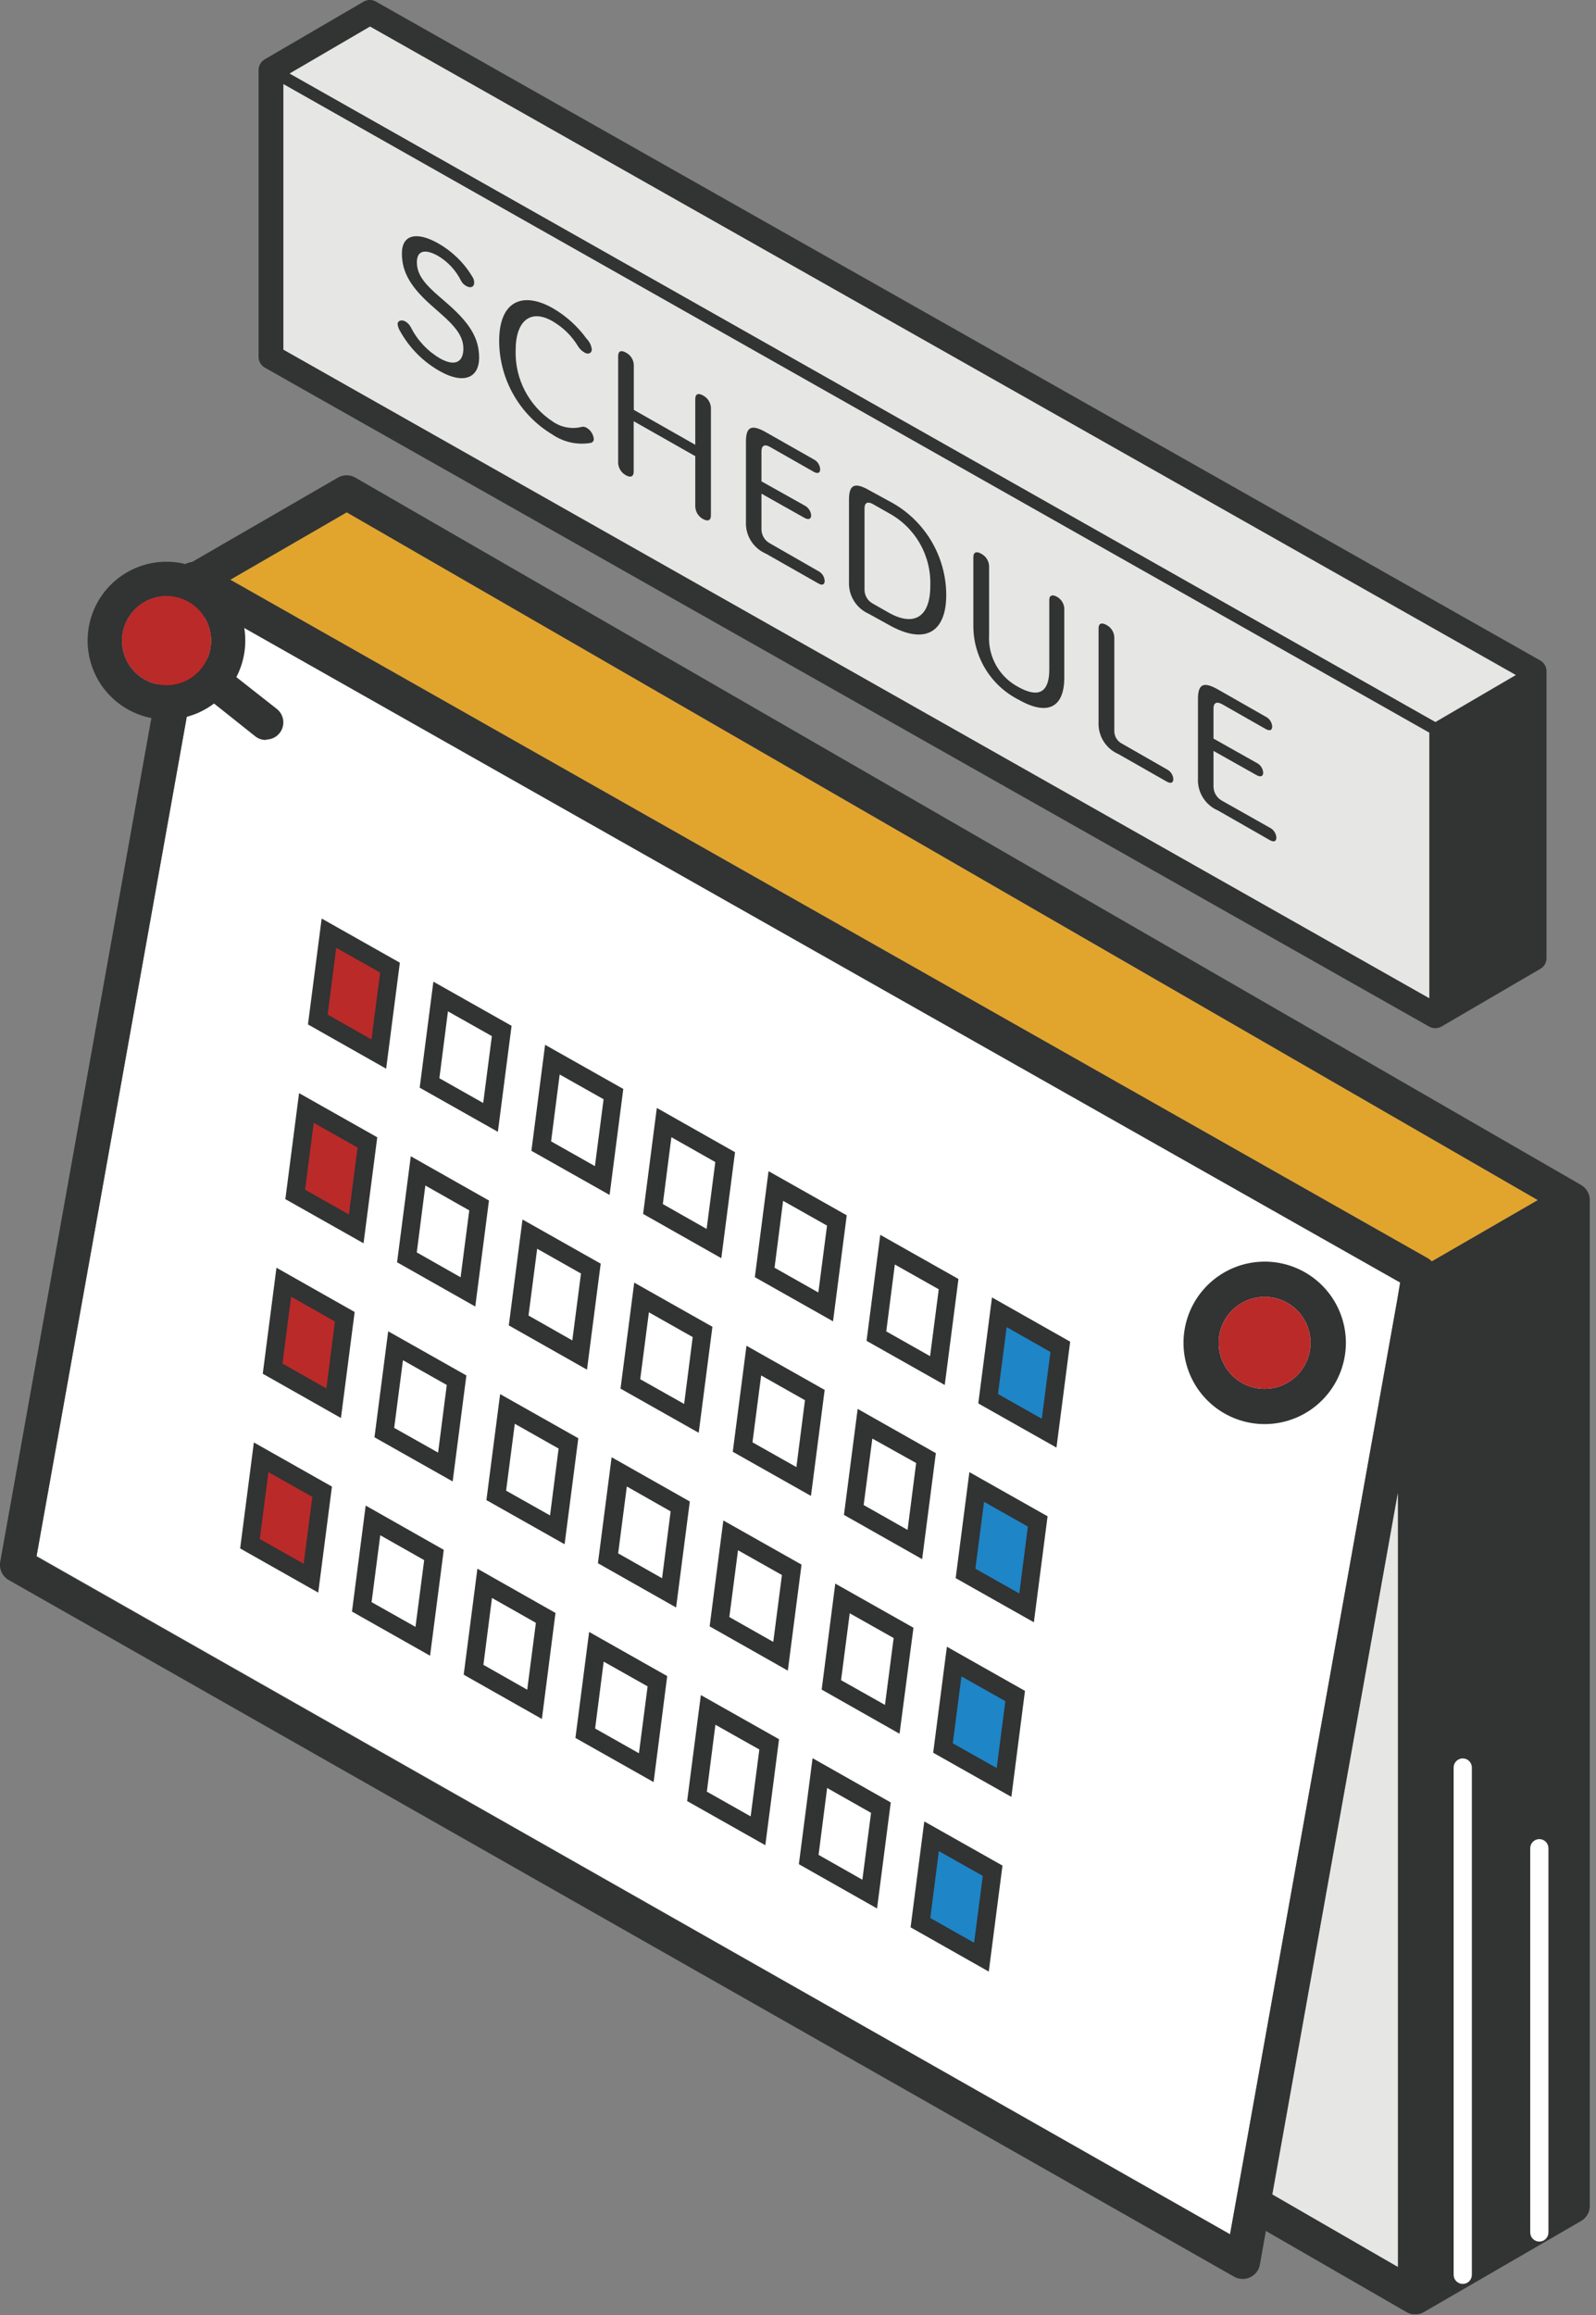 <svg width="149" height="216" viewBox="0 0 149 216" fill="none" xmlns="http://www.w3.org/2000/svg">
<rect x="0" y="0" width="149" height="216" fill="#808080" stroke="none"/>
<g clip-path="url(#clip0_947_5800)">
<path d="M133.32 117.41C133.449 117.487 133.567 117.581 133.67 117.69L143.57 111.97L32.37 47.8L21.5 54.09L133.32 117.41Z" fill="#E1A52D"/>
<path d="M114.84 208.46L130.74 119.66L19.28 56.55L3.41 145.17L114.84 208.46Z" fill="white"/>
<path d="M147.61 110.56L33.17 44.56C32.924 44.418 32.644 44.343 32.36 44.343C32.076 44.343 31.796 44.418 31.55 44.56L17.92 52.44C17.74 52.457 17.564 52.505 17.4 52.58C17.139 52.704 16.918 52.898 16.76 53.14C16.547 53.286 16.373 53.482 16.253 53.71C16.133 53.938 16.07 54.192 16.07 54.45V56.17L0.02 145.72C-0.038 146.051 0.007 146.393 0.15 146.697C0.294 147.001 0.528 147.254 0.82 147.42L115.22 212.42C115.465 212.557 115.74 212.629 116.02 212.63C116.259 212.632 116.496 212.577 116.71 212.47C116.944 212.362 117.148 212.199 117.307 211.995C117.465 211.792 117.572 211.553 117.62 211.3L118.18 208.15L131.31 215.72C131.556 215.864 131.835 215.94 132.12 215.94C132.405 215.94 132.684 215.864 132.93 215.72L147.61 207.22C147.856 207.078 148.06 206.874 148.202 206.628C148.344 206.383 148.42 206.104 148.42 205.82V111.96C148.419 111.676 148.343 111.398 148.201 111.152C148.059 110.907 147.855 110.703 147.61 110.56ZM130.5 211.5L118.78 204.74L130.5 139.31V211.5ZM130.43 121.35L115.81 203.03L115.2 206.41L114.83 208.46L3.41 145.22L19.28 56.6L130.71 119.66L130.43 121.35ZM133.67 117.69C133.567 117.581 133.449 117.487 133.32 117.41L21.5 54.09L32.37 47.8L143.57 111.97L133.67 117.69Z" fill="#323333"/>
<path d="M130.5 139.31L118.79 204.74L130.5 211.5V139.31Z" fill="#E6E6E5"/>
<path d="M24.83 69.04C24.468 69.045 24.114 68.925 23.83 68.7L18.2 64.22C17.867 63.955 17.653 63.568 17.605 63.145C17.558 62.722 17.68 62.298 17.945 61.965C18.21 61.632 18.597 61.418 19.02 61.37C19.443 61.323 19.867 61.445 20.2 61.71L25.85 66.15C26.109 66.357 26.298 66.64 26.389 66.959C26.481 67.277 26.471 67.617 26.361 67.93C26.251 68.243 26.047 68.514 25.776 68.706C25.505 68.897 25.182 69 24.85 69L24.83 69.04Z" fill="#323333"/>
<path d="M15.55 67.13C14.094 67.132 12.67 66.702 11.458 65.894C10.247 65.087 9.302 63.938 8.743 62.593C8.185 61.249 8.037 59.769 8.32 58.34C8.603 56.912 9.303 55.599 10.332 54.569C11.361 53.539 12.672 52.837 14.101 52.552C15.528 52.267 17.009 52.412 18.354 52.969C19.7 53.526 20.85 54.469 21.659 55.68C22.468 56.89 22.9 58.314 22.9 59.77C22.9 61.72 22.126 63.591 20.748 64.971C19.37 66.351 17.5 67.127 15.55 67.13ZM15.55 55.62C14.726 55.618 13.921 55.861 13.235 56.317C12.55 56.773 12.015 57.423 11.699 58.183C11.383 58.944 11.299 59.781 11.46 60.589C11.62 61.397 12.016 62.139 12.598 62.721C13.181 63.304 13.923 63.7 14.731 63.86C15.539 64.021 16.376 63.937 17.137 63.621C17.897 63.305 18.547 62.77 19.003 62.085C19.459 61.399 19.702 60.593 19.7 59.77C19.697 58.67 19.259 57.616 18.482 56.838C17.704 56.061 16.65 55.623 15.55 55.62Z" fill="#323333"/>
<path d="M15.55 63.93C17.848 63.93 19.71 62.068 19.71 59.77C19.71 57.473 17.848 55.61 15.55 55.61C13.252 55.61 11.39 57.473 11.39 59.77C11.39 62.068 13.252 63.93 15.55 63.93Z" fill="#BA2A29"/>
<path d="M118.06 132.87C116.561 132.868 115.097 132.422 113.851 131.588C112.606 130.754 111.636 129.569 111.064 128.184C110.492 126.799 110.343 125.275 110.637 123.805C110.931 122.335 111.653 120.986 112.714 119.927C113.774 118.867 115.125 118.147 116.595 117.855C118.065 117.563 119.589 117.714 120.973 118.288C122.358 118.862 123.541 119.833 124.373 121.08C125.206 122.326 125.65 123.791 125.65 125.29C125.647 127.301 124.847 129.229 123.423 130.65C122 132.072 120.071 132.87 118.06 132.87ZM118.06 121C117.212 121 116.382 121.252 115.677 121.723C114.971 122.194 114.421 122.864 114.097 123.648C113.772 124.432 113.687 125.295 113.852 126.127C114.018 126.959 114.427 127.723 115.027 128.323C115.627 128.923 116.391 129.332 117.223 129.498C118.055 129.663 118.918 129.578 119.702 129.253C120.486 128.929 121.156 128.379 121.627 127.673C122.098 126.968 122.35 126.138 122.35 125.29C122.35 124.152 121.898 123.061 121.094 122.256C120.289 121.452 119.198 121 118.06 121Z" fill="#323333"/>
<path d="M118.06 121C117.211 121 116.382 121.252 115.677 121.723C114.971 122.194 114.421 122.864 114.097 123.648C113.772 124.432 113.687 125.295 113.852 126.127C114.018 126.959 114.427 127.724 115.027 128.323C115.626 128.923 116.391 129.332 117.223 129.498C118.055 129.663 118.918 129.578 119.702 129.253C120.486 128.929 121.156 128.379 121.627 127.673C122.098 126.968 122.35 126.138 122.35 125.29C122.35 124.152 121.898 123.061 121.093 122.257C120.289 121.452 119.198 121 118.06 121Z" fill="#BA2A29"/>
<path d="M35.37 98.34L29.67 95.13L30.71 87.06L36.41 90.28L35.37 98.34Z" fill="#BA2A29"/>
<path d="M36.05 99.71L28.75 95.58L30.03 85.7L37.33 89.82L36.05 99.71ZM30.59 94.66L34.68 96.98L35.49 90.74L31.39 88.43L30.59 94.66Z" fill="#323333"/>
<path d="M46.48 105.6L39.18 101.48L40.46 91.59L47.76 95.71L46.48 105.6ZM41.02 100.6L45.11 102.91L45.92 96.67L41.82 94.36L41.02 100.6Z" fill="#323333"/>
<path d="M56.91 111.49L49.61 107.37L50.89 97.48L58.19 101.6L56.91 111.49ZM51.45 106.49L55.54 108.8L56.35 102.56L52.25 100.25L51.45 106.49Z" fill="#323333"/>
<path d="M67.34 117.39L60.04 113.26L61.32 103.37L68.62 107.5L67.34 117.39ZM61.88 112.34L65.97 114.66L66.78 108.42L62.68 106.1L61.88 112.34Z" fill="#323333"/>
<path d="M77.77 123.28L70.47 119.16L71.75 109.27L79.05 113.39L77.77 123.28ZM72.31 118.28L76.4 120.59L77.21 114.35L73.11 112.04L72.31 118.28Z" fill="#323333"/>
<path d="M88.2 129.22L80.9 125.1L82.18 115.21L89.48 119.33L88.2 129.22ZM82.74 124.22L86.83 126.53L87.64 120.29L83.54 117.98L82.74 124.22Z" fill="#323333"/>
<path d="M97.95 133.7L92.25 130.48L93.3 122.42L98.99 125.64L97.95 133.7Z" fill="#1E85C7"/>
<path d="M98.63 135.06L91.33 130.94L92.61 121.05L99.91 125.18L98.63 135.06ZM93.17 130.06L97.26 132.37L98.07 126.14L93.98 123.82L93.17 130.06Z" fill="#323333"/>
<path d="M33.26 114.64L27.56 111.42L28.61 103.36L34.3 106.57L33.26 114.64Z" fill="#BA2A29"/>
<path d="M33.94 116L26.64 111.88L27.92 101.99L35.22 106.11L33.94 116ZM28.48 111L32.57 113.31L33.38 107.07L29.29 104.76L28.48 111Z" fill="#323333"/>
<path d="M44.37 121.9L37.07 117.77L38.35 107.88L45.65 112.01L44.37 121.9ZM38.91 116.85L43 119.17L43.81 112.93L39.71 110.61L38.91 116.85Z" fill="#323333"/>
<path d="M54.8 127.79L47.5 123.66L48.78 113.78L56.08 117.9L54.8 127.79ZM49.34 122.74L53.43 125.06L54.24 118.82L50.15 116.51L49.34 122.74Z" fill="#323333"/>
<path d="M65.23 133.68L57.93 129.56L59.21 119.67L66.51 123.79L65.23 133.68ZM59.77 128.68L63.87 130.99L64.67 124.75L60.58 122.44L59.77 128.68Z" fill="#323333"/>
<path d="M75.71 139.57L68.41 135.45L69.69 125.56L76.99 129.68L75.71 139.57ZM70.25 134.57L74.35 136.88L75.15 130.64L71.06 128.33L70.25 134.57Z" fill="#323333"/>
<path d="M86.09 145.47L78.79 141.34L80.07 131.45L87.37 135.58L86.09 145.47ZM80.63 140.42L84.73 142.74L85.53 136.5L81.44 134.22L80.63 140.42Z" fill="#323333"/>
<path d="M95.84 150L90.14 146.78L91.19 138.71L96.89 141.93L95.84 150Z" fill="#1E85C7"/>
<path d="M96.52 151.36L89.22 147.24L90.5 137.35L97.8 141.47L96.52 151.36ZM91.06 146.36L95.16 148.67L95.96 142.43L91.87 140.12L91.06 146.36Z" fill="#323333"/>
<path d="M31.15 130.93L25.45 127.71L26.5 119.65L32.19 122.87L31.15 130.93Z" fill="#BA2A29"/>
<path d="M31.83 132.3L24.53 128.17L25.81 118.28L33.11 122.41L31.83 132.3ZM26.37 127.22L30.47 129.54L31.27 123.3L27.18 120.98L26.37 127.22Z" fill="#323333"/>
<path d="M42.26 138.22L34.96 134.1L36.24 124.21L43.54 128.33L42.26 138.22ZM36.8 133.22L40.9 135.53L41.71 129.22L37.62 126.91L36.8 133.22Z" fill="#323333"/>
<path d="M52.71 144.08L45.41 139.96L46.69 130.07L53.99 134.19L52.71 144.08ZM47.25 139.08L51.35 141.39L52.15 135.15L48.06 132.84L47.25 139.08Z" fill="#323333"/>
<path d="M63.12 149.98L55.82 145.85L57.1 135.96L64.4 140.09L63.12 149.98ZM57.71 144.93L61.81 147.25L62.61 141.01L58.52 138.69L57.71 144.93Z" fill="#323333"/>
<path d="M73.55 155.87L66.25 151.74L67.53 141.86L74.83 145.98L73.55 155.87ZM68.09 150.87L72.19 153.19L73 146.95L68.9 144.64L68.09 150.87Z" fill="#323333"/>
<path d="M83.98 161.76L76.71 157.64L77.98 147.75L85.28 151.87L83.98 161.76ZM78.52 156.76L82.62 159.07L83.43 152.83L79.33 150.52L78.52 156.76Z" fill="#323333"/>
<path d="M93.73 166.29L88.04 163.07L89.08 155.01L94.78 158.22L93.73 166.29Z" fill="#1E85C7"/>
<path d="M94.42 167.65L87.12 163.53L88.4 153.64L95.69 157.76L94.42 167.65ZM88.95 162.65L93.05 164.96L93.86 158.72L89.76 156.41L88.95 162.65Z" fill="#323333"/>
<path d="M29.04 147.23L23.35 144.01L24.39 135.94L30.09 139.16L29.04 147.23Z" fill="#BA2A29"/>
<path d="M29.71 148.59L22.42 144.47L23.7 134.58L30.99 138.7L29.71 148.59ZM24.25 143.59L28.35 145.9L29.16 139.66L25.06 137.35L24.25 143.59Z" fill="#323333"/>
<path d="M40.15 154.48L32.86 150.36L34.14 140.47L41.43 144.6L40.15 154.48ZM34.69 149.48L38.79 151.79L39.6 145.56L35.5 143.24L34.69 149.48Z" fill="#323333"/>
<path d="M50.59 160.38L43.29 156.25L44.57 146.36L51.86 150.49L50.59 160.38ZM45.13 155.33L49.22 157.65L50.03 151.41L45.93 149.09L45.13 155.33Z" fill="#323333"/>
<path d="M61.02 166.27L53.72 162.15L55 152.26L62.29 156.38L61.02 166.27ZM55.56 161.27L59.65 163.58L60.46 157.34L56.36 155.03L55.56 161.27Z" fill="#323333"/>
<path d="M71.45 172.16L64.15 168.04L65.43 158.15L72.73 162.27L71.45 172.16ZM65.99 167.16L70.08 169.47L70.89 163.23L66.79 160.92L65.99 167.16Z" fill="#323333"/>
<path d="M81.88 178.06L74.58 173.93L75.86 164.04L83.16 168.17L81.88 178.06ZM76.42 173.06L80.51 175.38L81.32 169.14L77.22 166.82L76.42 173.06Z" fill="#323333"/>
<path d="M91.63 182.58L85.93 179.37L86.97 171.3L92.67 174.52L91.63 182.58Z" fill="#1E85C7"/>
<path d="M92.31 183.95L85.01 179.82L86.29 169.94L93.59 174.06L92.31 183.95ZM86.85 178.95L90.94 181.26L91.75 175.02L87.65 172.71L86.85 178.95Z" fill="#323333"/>
<path d="M136.53 213.09C136.306 213.082 136.095 212.986 135.941 212.824C135.788 212.661 135.705 212.444 135.71 212.22V164.91C135.71 164.685 135.8 164.468 135.959 164.309C136.118 164.15 136.335 164.06 136.56 164.06C136.785 164.06 137.002 164.15 137.161 164.309C137.32 164.468 137.41 164.685 137.41 164.91V212.22C137.413 212.336 137.392 212.451 137.349 212.559C137.305 212.666 137.24 212.764 137.158 212.845C137.075 212.927 136.977 212.99 136.869 213.032C136.761 213.075 136.646 213.094 136.53 213.09Z" fill="white"/>
<path d="M143.71 209.14C143.598 209.14 143.488 209.118 143.385 209.075C143.282 209.033 143.188 208.97 143.109 208.891C143.03 208.812 142.967 208.719 142.925 208.615C142.882 208.512 142.86 208.402 142.86 208.29V172.44C142.86 172.215 142.95 171.998 143.109 171.839C143.268 171.68 143.485 171.59 143.71 171.59C143.935 171.59 144.152 171.68 144.311 171.839C144.47 171.998 144.56 172.215 144.56 172.44V208.29C144.56 208.516 144.47 208.732 144.311 208.891C144.152 209.051 143.935 209.14 143.71 209.14Z" fill="white"/>
<path d="M143.81 61.63L35.1 0.15C34.925 0.049 34.727 -0.004 34.525 -0.004C34.323 -0.004 34.125 0.049 33.95 0.15L24.71 5.54C24.536 5.642 24.391 5.788 24.291 5.963C24.191 6.139 24.139 6.338 24.14 6.54V33.3C24.14 33.503 24.193 33.703 24.295 33.878C24.397 34.054 24.544 34.199 24.72 34.3L133.42 95.78C133.596 95.878 133.794 95.93 133.995 95.93C134.196 95.93 134.394 95.878 134.57 95.78L143.81 90.39C143.985 90.289 144.13 90.143 144.23 89.967C144.331 89.791 144.382 89.592 144.38 89.39V62.64C144.382 62.436 144.33 62.236 144.23 62.059C144.13 61.881 143.985 61.733 143.81 61.63ZM34.54 2.48L141.54 62.98L134.04 67.36L27.04 6.86L34.54 2.48ZM26.45 7.85L133.45 68.36V93.13L26.45 32.62V7.85Z" fill="#323333"/>
<path d="M141.5 62.98L34.55 2.48L27.04 6.86L134 67.36L141.5 62.98Z" fill="#E6E6E5"/>
<path d="M26.46 32.62L133.43 93.13V68.36L26.46 7.85V32.62Z" fill="#E6E6E5"/>
<path d="M40.52 28.71C38.4 26.89 37.52 25.45 37.52 23.65C37.52 21.85 38.94 21.59 40.92 22.71C42.219 23.45 43.307 24.51 44.08 25.79C44.2 25.956 44.267 26.155 44.27 26.36C44.27 26.79 43.93 26.91 43.54 26.69C43.325 26.58 43.15 26.405 43.04 26.19C42.568 25.237 41.832 24.438 40.92 23.89C39.69 23.19 38.92 23.37 38.92 24.46C38.92 25.55 39.52 26.4 41.08 27.73L41.61 28.19C43.75 30.03 44.73 31.46 44.73 33.37C44.73 35.28 43.26 35.87 41.08 34.64C39.505 33.758 38.209 32.452 37.34 30.87C37.221 30.679 37.146 30.464 37.12 30.24C37.12 29.91 37.5 29.79 37.86 30C38.08 30.134 38.257 30.328 38.37 30.56C38.978 31.761 39.919 32.76 41.08 33.44C42.42 34.2 43.26 33.83 43.26 32.53C43.26 31.43 42.61 30.53 41.04 29.17L40.52 28.71Z" fill="#323333"/>
<path d="M54.76 31.6C55.033 31.867 55.206 32.22 55.25 32.6C55.25 32.95 54.92 33.1 54.58 32.9C54.315 32.75 54.094 32.533 53.94 32.27C53.364 31.323 52.559 30.536 51.6 29.98C49.6 28.81 48.14 29.84 48.14 32.69C48.101 34 48.399 35.298 49.005 36.461C49.611 37.623 50.504 38.611 51.6 39.33C51.977 39.593 52.405 39.775 52.856 39.864C53.306 39.954 53.771 39.949 54.22 39.85C54.309 39.818 54.403 39.807 54.497 39.818C54.59 39.828 54.681 39.86 54.76 39.91C54.941 40.014 55.096 40.158 55.212 40.332C55.328 40.505 55.403 40.703 55.43 40.91C55.446 40.998 55.428 41.09 55.38 41.165C55.331 41.241 55.257 41.296 55.17 41.32C53.926 41.54 52.646 41.267 51.6 40.56C50.085 39.659 48.829 38.382 47.953 36.852C47.077 35.323 46.611 33.593 46.6 31.83C46.6 28.06 48.8 27.17 51.6 28.75C52.842 29.467 53.919 30.438 54.76 31.6Z" fill="#323333"/>
<path d="M59.16 39.3V44.01C59.16 44.47 58.87 44.59 58.43 44.34C58.225 44.229 58.052 44.068 57.926 43.873C57.8 43.677 57.726 43.452 57.71 43.22V33.22C57.71 32.75 57.99 32.64 58.44 32.9C58.653 33.01 58.832 33.174 58.961 33.376C59.089 33.578 59.161 33.811 59.17 34.05V38.24L64.91 41.5V37.22C64.91 36.75 65.2 36.65 65.62 36.89C65.837 36.999 66.021 37.164 66.153 37.368C66.285 37.572 66.36 37.807 66.37 38.05V48.1C66.37 48.56 66.08 48.68 65.62 48.42C65.412 48.304 65.237 48.137 65.112 47.934C64.988 47.73 64.918 47.498 64.91 47.26V42.56L59.16 39.3Z" fill="#323333"/>
<path d="M76.37 53.27C76.546 53.354 76.697 53.483 76.806 53.645C76.915 53.807 76.978 53.995 76.99 54.19C76.99 54.58 76.74 54.64 76.37 54.42L71.51 51.66C70.929 51.411 70.438 50.99 70.104 50.454C69.769 49.917 69.608 49.291 69.64 48.66V41.22C69.64 39.81 70.15 39.56 71.51 40.33L75.95 42.85C76.126 42.936 76.277 43.068 76.386 43.231C76.495 43.395 76.558 43.584 76.57 43.78C76.57 44.16 76.32 44.22 75.95 44.01L71.87 41.69C71.38 41.41 71.09 41.59 71.09 42.09V44.91L75.09 47.15C75.268 47.237 75.42 47.368 75.532 47.531C75.644 47.694 75.712 47.883 75.73 48.08C75.73 48.45 75.46 48.52 75.09 48.31L71.09 46.06V49.41C71.095 49.673 71.17 49.931 71.307 50.155C71.444 50.38 71.638 50.565 71.87 50.69L76.37 53.27Z" fill="#323333"/>
<path d="M82.94 46.72C84.56 47.548 85.921 48.806 86.874 50.357C87.826 51.907 88.334 53.69 88.34 55.51C88.34 59.01 86.34 60.22 82.94 58.28L81.13 57.28C80.551 57.029 80.061 56.607 79.727 56.072C79.393 55.536 79.23 54.911 79.26 54.28V46.62C79.26 45.21 79.79 44.97 81.13 45.73L82.94 46.72ZM81.49 47.03C80.99 46.75 80.71 46.92 80.71 47.43V55.03C80.711 55.295 80.785 55.555 80.922 55.782C81.059 56.01 81.256 56.195 81.49 56.32L82.95 57.15C85.29 58.48 86.85 57.63 86.85 54.66C86.901 53.275 86.562 51.904 85.873 50.702C85.183 49.5 84.171 48.515 82.95 47.86L81.49 47.03Z" fill="#323333"/>
<path d="M90.87 51.98C90.87 51.51 91.17 51.41 91.6 51.66C91.813 51.77 91.994 51.934 92.124 52.136C92.254 52.338 92.328 52.57 92.34 52.81V59.28C92.287 60.271 92.522 61.257 93.017 62.118C93.512 62.978 94.246 63.677 95.13 64.13C96.96 65.13 97.96 64.61 97.96 62.47V55.94C97.96 55.54 98.27 55.45 98.66 55.67C98.856 55.776 99.023 55.93 99.145 56.117C99.267 56.303 99.341 56.518 99.36 56.74V63.22C99.36 66.01 97.81 66.82 95.11 65.29C93.835 64.646 92.764 63.661 92.015 62.445C91.267 61.228 90.87 59.828 90.87 58.4V51.98Z" fill="#323333"/>
<path d="M108.9 71.76C109.079 71.843 109.232 71.972 109.345 72.133C109.457 72.295 109.525 72.484 109.54 72.68C109.54 73.07 109.28 73.13 108.9 72.91L104.42 70.36C103.841 70.11 103.352 69.688 103.019 69.152C102.687 68.615 102.527 67.99 102.56 67.36V58.62C102.56 58.15 102.86 58.06 103.3 58.31C103.511 58.42 103.689 58.583 103.817 58.783C103.945 58.983 104.018 59.213 104.03 59.45V68.22C104.031 68.464 104.1 68.702 104.229 68.909C104.358 69.115 104.542 69.282 104.76 69.39L108.9 71.76Z" fill="#323333"/>
<path d="M118.54 77.22C118.714 77.306 118.863 77.436 118.972 77.598C119.081 77.759 119.145 77.946 119.16 78.14C119.16 78.53 118.91 78.59 118.54 78.38L113.71 75.62C113.128 75.372 112.636 74.952 112.302 74.415C111.967 73.878 111.806 73.251 111.84 72.62V65.22C111.84 63.82 112.35 63.56 113.71 64.33L118.15 66.86C118.327 66.945 118.478 67.077 118.587 67.24C118.696 67.404 118.759 67.594 118.77 67.79C118.77 68.16 118.52 68.22 118.15 68.01L114.07 65.69C113.58 65.42 113.29 65.59 113.29 66.09V68.91L117.29 71.16C117.469 71.243 117.622 71.372 117.735 71.533C117.847 71.695 117.915 71.884 117.93 72.08C117.93 72.46 117.67 72.52 117.29 72.31L113.29 70.06V73.41C113.297 73.674 113.372 73.932 113.509 74.159C113.646 74.385 113.839 74.571 114.07 74.7L118.54 77.22Z" fill="#323333"/>
</g>
<defs>
<clipPath id="clip0_947_5800">
<rect width="148.42" height="215.92" fill="white"/>
</clipPath>
</defs>
</svg>
